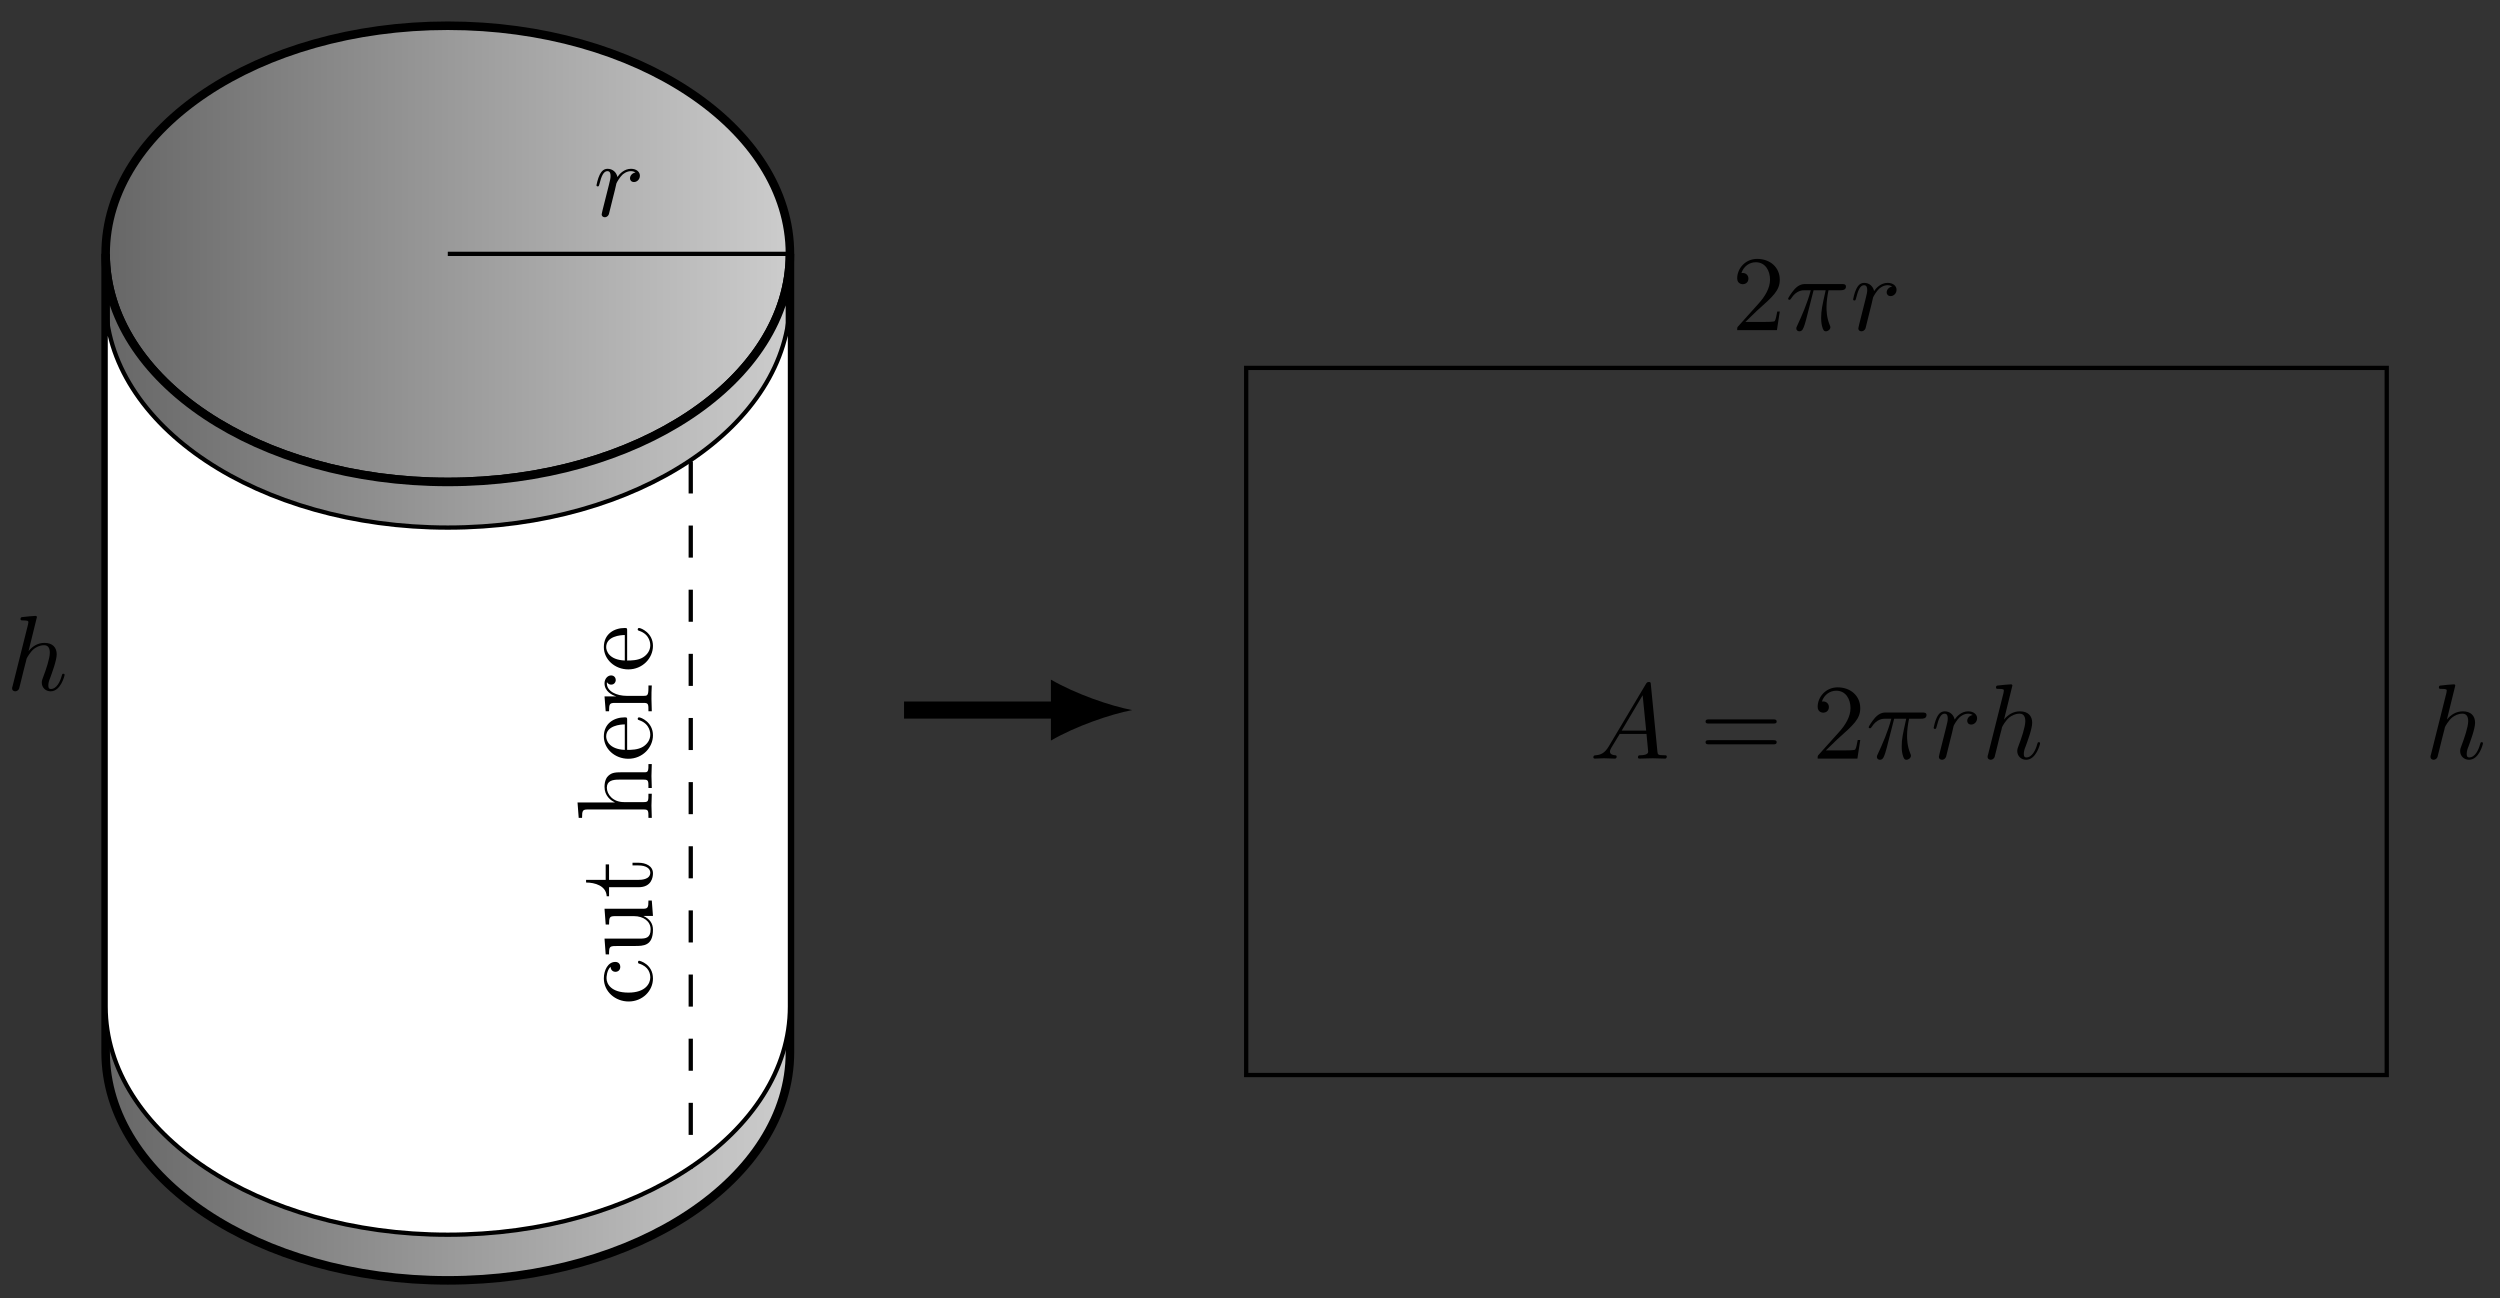 <?xml version="1.0" encoding="UTF-8"?>
<svg xmlns="http://www.w3.org/2000/svg" xmlns:xlink="http://www.w3.org/1999/xlink" width="233pt" height="121pt" viewBox="0 0 233 121" version="1.1">
<rect x="0" y="0" width="233" height="121" fill="#333333" stroke="none"/>
<defs>
<g>
<symbol overflow="visible" id="glyph0-0">
<path style="stroke:none;" d=""/>
</symbol>
<symbol overflow="visible" id="glyph0-1">
<path style="stroke:none;" d="M 2.859 -6.812 C 2.859 -6.812 2.859 -6.922 2.734 -6.922 C 2.5 -6.922 1.781 -6.844 1.516 -6.812 C 1.438 -6.812 1.328 -6.797 1.328 -6.625 C 1.328 -6.5 1.422 -6.5 1.562 -6.5 C 2.047 -6.5 2.062 -6.438 2.062 -6.328 L 2.031 -6.125 L 0.594 -0.391 C 0.547 -0.25 0.547 -0.234 0.547 -0.172 C 0.547 0.062 0.75 0.109 0.844 0.109 C 1 0.109 1.156 -0.016 1.203 -0.156 L 1.391 -0.906 L 1.609 -1.797 C 1.672 -2.031 1.734 -2.25 1.781 -2.469 C 1.797 -2.531 1.891 -2.859 1.891 -2.922 C 1.922 -3.016 2.234 -3.562 2.578 -3.844 C 2.797 -4 3.094 -4.188 3.531 -4.188 C 3.953 -4.188 4.062 -3.844 4.062 -3.484 C 4.062 -2.953 3.688 -1.859 3.453 -1.25 C 3.375 -1.031 3.312 -0.906 3.312 -0.703 C 3.312 -0.234 3.672 0.109 4.141 0.109 C 5.078 0.109 5.438 -1.344 5.438 -1.422 C 5.438 -1.531 5.359 -1.531 5.328 -1.531 C 5.219 -1.531 5.219 -1.5 5.172 -1.344 C 5.031 -0.812 4.703 -0.109 4.156 -0.109 C 3.984 -0.109 3.922 -0.203 3.922 -0.438 C 3.922 -0.688 4 -0.922 4.094 -1.141 C 4.25 -1.578 4.703 -2.766 4.703 -3.344 C 4.703 -3.984 4.312 -4.406 3.562 -4.406 C 2.938 -4.406 2.453 -4.094 2.078 -3.641 Z M 2.859 -6.812 "/>
</symbol>
<symbol overflow="visible" id="glyph0-2">
<path style="stroke:none;" d="M 0.875 -0.594 C 0.844 -0.438 0.781 -0.203 0.781 -0.156 C 0.781 0.016 0.922 0.109 1.078 0.109 C 1.203 0.109 1.375 0.031 1.453 -0.172 C 1.469 -0.203 1.797 -1.562 1.844 -1.75 C 1.922 -2.078 2.109 -2.766 2.156 -3.047 C 2.203 -3.172 2.484 -3.641 2.719 -3.859 C 2.797 -3.922 3.094 -4.188 3.516 -4.188 C 3.781 -4.188 3.922 -4.062 3.938 -4.062 C 3.641 -4.016 3.422 -3.781 3.422 -3.516 C 3.422 -3.359 3.531 -3.172 3.797 -3.172 C 4.062 -3.172 4.344 -3.406 4.344 -3.766 C 4.344 -4.109 4.031 -4.406 3.516 -4.406 C 2.875 -4.406 2.438 -3.922 2.25 -3.641 C 2.156 -4.094 1.797 -4.406 1.328 -4.406 C 0.875 -4.406 0.688 -4.016 0.594 -3.844 C 0.422 -3.5 0.297 -2.906 0.297 -2.875 C 0.297 -2.766 0.391 -2.766 0.406 -2.766 C 0.516 -2.766 0.516 -2.781 0.578 -3 C 0.75 -3.703 0.953 -4.188 1.312 -4.188 C 1.469 -4.188 1.609 -4.109 1.609 -3.734 C 1.609 -3.516 1.578 -3.406 1.453 -2.891 Z M 0.875 -0.594 "/>
</symbol>
<symbol overflow="visible" id="glyph0-3">
<path style="stroke:none;" d="M 2.641 -3.719 L 3.766 -3.719 C 3.438 -2.25 3.344 -1.812 3.344 -1.141 C 3.344 -1 3.344 -0.734 3.422 -0.391 C 3.531 0.047 3.641 0.109 3.781 0.109 C 3.984 0.109 4.203 -0.062 4.203 -0.266 C 4.203 -0.328 4.203 -0.344 4.141 -0.484 C 3.844 -1.203 3.844 -1.859 3.844 -2.141 C 3.844 -2.656 3.922 -3.203 4.031 -3.719 L 5.156 -3.719 C 5.297 -3.719 5.656 -3.719 5.656 -4.062 C 5.656 -4.297 5.438 -4.297 5.25 -4.297 L 1.906 -4.297 C 1.688 -4.297 1.312 -4.297 0.875 -3.828 C 0.531 -3.438 0.266 -2.984 0.266 -2.938 C 0.266 -2.922 0.266 -2.828 0.391 -2.828 C 0.469 -2.828 0.484 -2.875 0.547 -2.953 C 1.031 -3.719 1.609 -3.719 1.812 -3.719 L 2.375 -3.719 C 2.062 -2.516 1.531 -1.312 1.109 -0.406 C 1.031 -0.25 1.031 -0.234 1.031 -0.156 C 1.031 0.031 1.188 0.109 1.312 0.109 C 1.609 0.109 1.688 -0.172 1.812 -0.531 C 1.953 -1 1.953 -1.016 2.078 -1.516 Z M 2.641 -3.719 "/>
</symbol>
<symbol overflow="visible" id="glyph0-4">
<path style="stroke:none;" d="M 1.781 -1.141 C 1.391 -0.484 1 -0.344 0.562 -0.312 C 0.438 -0.297 0.344 -0.297 0.344 -0.109 C 0.344 -0.047 0.406 0 0.484 0 C 0.75 0 1.062 -0.031 1.328 -0.031 C 1.672 -0.031 2.016 0 2.328 0 C 2.391 0 2.516 0 2.516 -0.188 C 2.516 -0.297 2.438 -0.312 2.359 -0.312 C 2.141 -0.328 1.891 -0.406 1.891 -0.656 C 1.891 -0.781 1.953 -0.891 2.031 -1.031 L 2.797 -2.297 L 5.297 -2.297 C 5.312 -2.094 5.453 -0.734 5.453 -0.641 C 5.453 -0.344 4.938 -0.312 4.734 -0.312 C 4.594 -0.312 4.5 -0.312 4.5 -0.109 C 4.5 0 4.609 0 4.641 0 C 5.047 0 5.469 -0.031 5.875 -0.031 C 6.125 -0.031 6.766 0 7.016 0 C 7.062 0 7.188 0 7.188 -0.203 C 7.188 -0.312 7.094 -0.312 6.953 -0.312 C 6.344 -0.312 6.344 -0.375 6.312 -0.672 L 5.703 -6.891 C 5.688 -7.094 5.688 -7.141 5.516 -7.141 C 5.359 -7.141 5.312 -7.062 5.25 -6.969 Z M 2.984 -2.609 L 4.938 -5.906 L 5.266 -2.609 Z M 2.984 -2.609 "/>
</symbol>
<symbol overflow="visible" id="glyph1-0">
<path style="stroke:none;" d=""/>
</symbol>
<symbol overflow="visible" id="glyph1-1">
<path style="stroke:none;" d="M -1.188 -4.141 C -1.281 -4.141 -1.281 -4.031 -1.281 -4 C -1.281 -3.922 -1.25 -3.891 -1.188 -3.875 C -0.266 -3.594 -0.141 -2.938 -0.141 -2.578 C -0.141 -2.047 -0.562 -1.172 -2.172 -1.172 C -3.797 -1.172 -4.219 -1.984 -4.219 -2.516 C -4.219 -2.609 -4.203 -3.234 -3.844 -3.578 C -3.812 -3.172 -3.516 -3.109 -3.391 -3.109 C -3.125 -3.109 -2.938 -3.297 -2.938 -3.562 C -2.938 -3.828 -3.094 -4.031 -3.406 -4.031 C -4.078 -4.031 -4.469 -3.266 -4.469 -2.5 C -4.469 -1.25 -3.391 -0.344 -2.156 -0.344 C -0.875 -0.344 0.109 -1.328 0.109 -2.484 C 0.109 -3.812 -1.094 -4.141 -1.188 -4.141 Z M -1.188 -4.141 "/>
</symbol>
<symbol overflow="visible" id="glyph1-2">
<path style="stroke:none;" d="M 0 -5.328 L -0.312 -5.328 C -0.312 -4.641 -0.375 -4.562 -0.875 -4.562 L -4.406 -4.562 L -4.297 -3.094 L -3.984 -3.094 C -3.984 -3.781 -3.922 -3.875 -3.422 -3.875 L -1.656 -3.875 C -0.781 -3.875 -0.109 -3.391 -0.109 -2.656 C -0.109 -1.828 -0.578 -1.781 -1.094 -1.781 L -4.406 -1.781 L -4.297 -0.312 L -3.984 -0.312 C -3.984 -1.094 -3.953 -1.094 -3.078 -1.094 L -1.578 -1.094 C -0.797 -1.094 0.109 -1.094 0.109 -2.609 C 0.109 -3.172 -0.172 -3.609 -0.781 -3.891 L 0.109 -3.891 Z M 0 -5.328 "/>
</symbol>
<symbol overflow="visible" id="glyph1-3">
<path style="stroke:none;" d="M -1.234 -3.312 L -1.797 -3.312 L -1.797 -3.062 L -1.25 -3.062 C -0.516 -3.062 -0.141 -2.766 -0.141 -2.391 C -0.141 -1.719 -1.047 -1.719 -1.219 -1.719 L -3.984 -1.719 L -3.984 -3.156 L -4.297 -3.156 L -4.297 -1.719 L -6.125 -1.719 L -6.125 -1.469 C -5.312 -1.469 -4.25 -1.172 -4.203 -0.188 L -3.984 -0.188 L -3.984 -1.031 L -1.234 -1.031 C -0.016 -1.031 0.109 -1.969 0.109 -2.328 C 0.109 -3.031 -0.594 -3.312 -1.234 -3.312 Z M -1.234 -3.312 "/>
</symbol>
<symbol overflow="visible" id="glyph1-4">
<path style="stroke:none;" d="M 0 -5.328 L -0.312 -5.328 C -0.312 -4.812 -0.312 -4.562 -0.609 -4.562 L -2.516 -4.562 C -3.375 -4.562 -3.672 -4.562 -4.031 -4.25 C -4.203 -4.109 -4.406 -3.781 -4.406 -3.203 C -4.406 -2.359 -3.812 -1.922 -3.453 -1.766 L -3.453 -1.75 L -6.922 -1.75 L -6.812 -0.312 L -6.5 -0.312 C -6.5 -1.016 -6.438 -1.094 -5.938 -1.094 L -0.75 -1.094 C -0.312 -1.094 -0.312 -0.984 -0.312 -0.312 L 0 -0.312 L -0.031 -1.453 L 0 -2.562 L -0.312 -2.562 C -0.312 -1.891 -0.312 -1.781 -0.75 -1.781 L -2.594 -1.781 C -3.625 -1.781 -4.188 -2.5 -4.188 -3.125 C -4.188 -3.766 -3.656 -3.875 -3.078 -3.875 L -0.75 -3.875 C -0.312 -3.875 -0.312 -3.766 -0.312 -3.094 L 0 -3.094 L -0.031 -4.219 Z M 0 -5.328 "/>
</symbol>
<symbol overflow="visible" id="glyph1-5">
<path style="stroke:none;" d="M -1.188 -4.141 C -1.281 -4.141 -1.312 -4.062 -1.312 -4 C -1.312 -3.922 -1.25 -3.891 -1.172 -3.875 C -0.141 -3.531 -0.141 -2.625 -0.141 -2.531 C -0.141 -2.031 -0.438 -1.641 -0.812 -1.406 C -1.281 -1.109 -1.938 -1.109 -2.297 -1.109 L -2.297 -3.891 C -2.297 -4.109 -2.297 -4.141 -2.516 -4.141 C -3.5 -4.141 -4.469 -3.594 -4.469 -2.359 C -4.469 -1.203 -3.438 -0.281 -2.188 -0.281 C -0.859 -0.281 0.109 -1.328 0.109 -2.469 C 0.109 -3.688 -1 -4.141 -1.188 -4.141 Z M -2.516 -3.484 L -2.516 -1.109 C -4 -1.172 -4.25 -2.016 -4.25 -2.359 C -4.25 -3.375 -2.906 -3.484 -2.516 -3.484 Z M -2.516 -3.484 "/>
</symbol>
<symbol overflow="visible" id="glyph1-6">
<path style="stroke:none;" d="M -3.797 -3.625 C -4.109 -3.625 -4.406 -3.312 -4.406 -2.891 C -4.406 -2.156 -3.734 -1.797 -3.312 -1.672 L -4.406 -1.672 L -4.297 -0.281 L -3.984 -0.281 C -3.984 -0.984 -3.922 -1.062 -3.422 -1.062 L -0.75 -1.062 C -0.312 -1.062 -0.312 -0.953 -0.312 -0.281 L 0 -0.281 L -0.031 -1.422 C -0.031 -1.812 -0.031 -2.281 0 -2.688 L -0.312 -2.688 L -0.312 -2.469 C -0.312 -1.734 -0.422 -1.719 -0.781 -1.719 L -2.312 -1.719 C -3.297 -1.719 -4.188 -2.141 -4.188 -2.891 C -4.188 -2.953 -4.188 -2.984 -4.172 -3 C -4.172 -2.969 -4.047 -2.766 -3.781 -2.766 C -3.516 -2.766 -3.359 -2.984 -3.359 -3.203 C -3.359 -3.375 -3.484 -3.625 -3.797 -3.625 Z M -3.797 -3.625 "/>
</symbol>
<symbol overflow="visible" id="glyph2-0">
<path style="stroke:none;" d=""/>
</symbol>
<symbol overflow="visible" id="glyph2-1">
<path style="stroke:none;" d="M 1.266 -0.766 L 2.328 -1.797 C 3.875 -3.172 4.469 -3.703 4.469 -4.703 C 4.469 -5.844 3.578 -6.641 2.359 -6.641 C 1.234 -6.641 0.5 -5.719 0.5 -4.828 C 0.5 -4.281 1 -4.281 1.031 -4.281 C 1.203 -4.281 1.547 -4.391 1.547 -4.812 C 1.547 -5.062 1.359 -5.328 1.016 -5.328 C 0.938 -5.328 0.922 -5.328 0.891 -5.312 C 1.109 -5.969 1.656 -6.328 2.234 -6.328 C 3.141 -6.328 3.562 -5.516 3.562 -4.703 C 3.562 -3.906 3.078 -3.125 2.516 -2.5 L 0.609 -0.375 C 0.5 -0.266 0.5 -0.234 0.5 0 L 4.203 0 L 4.469 -1.734 L 4.234 -1.734 C 4.172 -1.438 4.109 -1 4 -0.844 C 3.938 -0.766 3.281 -0.766 3.062 -0.766 Z M 1.266 -0.766 "/>
</symbol>
<symbol overflow="visible" id="glyph2-2">
<path style="stroke:none;" d="M 6.844 -3.266 C 7 -3.266 7.188 -3.266 7.188 -3.453 C 7.188 -3.656 7 -3.656 6.859 -3.656 L 0.891 -3.656 C 0.75 -3.656 0.562 -3.656 0.562 -3.453 C 0.562 -3.266 0.75 -3.266 0.891 -3.266 Z M 6.859 -1.328 C 7 -1.328 7.188 -1.328 7.188 -1.531 C 7.188 -1.719 7 -1.719 6.844 -1.719 L 0.891 -1.719 C 0.75 -1.719 0.562 -1.719 0.562 -1.531 C 0.562 -1.328 0.75 -1.328 0.891 -1.328 Z M 6.859 -1.328 "/>
</symbol>
</g>
<clipPath id="clip1">
  <path d="M 9 2 L 74 2 L 74 45 L 9 45 Z M 9 2 "/>
</clipPath>
<clipPath id="clip2">
  <path d="M 73.625 23.66 C 73.625 11.918 59.348 2.398 41.734 2.398 C 24.121 2.398 9.844 11.918 9.844 23.66 C 9.844 35.402 24.121 44.918 41.734 44.918 C 59.348 44.918 73.625 35.402 73.625 23.66 Z M 73.625 23.66 "/>
</clipPath>
<linearGradient id="linear0" gradientUnits="userSpaceOnUse" x1="0" y1="25.003" x2="0" y2="74.997" gradientTransform="matrix(0,-0.851,-1.276,0,105.525,66.184)">
<stop offset="0" style="stop-color:rgb(79.997%,79.997%,79.997%);stop-opacity:1;"/>
<stop offset="0.008" style="stop-color:rgb(79.84%,79.84%,79.84%);stop-opacity:1;"/>
<stop offset="0.016" style="stop-color:rgb(79.527%,79.527%,79.527%);stop-opacity:1;"/>
<stop offset="0.023" style="stop-color:rgb(79.216%,79.216%,79.216%);stop-opacity:1;"/>
<stop offset="0.031" style="stop-color:rgb(78.903%,78.903%,78.903%);stop-opacity:1;"/>
<stop offset="0.039" style="stop-color:rgb(78.59%,78.59%,78.59%);stop-opacity:1;"/>
<stop offset="0.047" style="stop-color:rgb(78.278%,78.278%,78.278%);stop-opacity:1;"/>
<stop offset="0.055" style="stop-color:rgb(77.965%,77.965%,77.965%);stop-opacity:1;"/>
<stop offset="0.062" style="stop-color:rgb(77.654%,77.654%,77.654%);stop-opacity:1;"/>
<stop offset="0.07" style="stop-color:rgb(77.341%,77.341%,77.341%);stop-opacity:1;"/>
<stop offset="0.078" style="stop-color:rgb(77.028%,77.028%,77.028%);stop-opacity:1;"/>
<stop offset="0.086" style="stop-color:rgb(76.715%,76.715%,76.715%);stop-opacity:1;"/>
<stop offset="0.094" style="stop-color:rgb(76.402%,76.402%,76.402%);stop-opacity:1;"/>
<stop offset="0.102" style="stop-color:rgb(76.091%,76.091%,76.091%);stop-opacity:1;"/>
<stop offset="0.109" style="stop-color:rgb(75.778%,75.778%,75.778%);stop-opacity:1;"/>
<stop offset="0.117" style="stop-color:rgb(75.465%,75.465%,75.465%);stop-opacity:1;"/>
<stop offset="0.125" style="stop-color:rgb(75.153%,75.153%,75.153%);stop-opacity:1;"/>
<stop offset="0.133" style="stop-color:rgb(74.841%,74.841%,74.841%);stop-opacity:1;"/>
<stop offset="0.141" style="stop-color:rgb(74.529%,74.529%,74.529%);stop-opacity:1;"/>
<stop offset="0.148" style="stop-color:rgb(74.216%,74.216%,74.216%);stop-opacity:1;"/>
<stop offset="0.156" style="stop-color:rgb(73.903%,73.903%,73.903%);stop-opacity:1;"/>
<stop offset="0.164" style="stop-color:rgb(73.59%,73.59%,73.59%);stop-opacity:1;"/>
<stop offset="0.172" style="stop-color:rgb(73.279%,73.279%,73.279%);stop-opacity:1;"/>
<stop offset="0.18" style="stop-color:rgb(72.966%,72.966%,72.966%);stop-opacity:1;"/>
<stop offset="0.188" style="stop-color:rgb(72.653%,72.653%,72.653%);stop-opacity:1;"/>
<stop offset="0.195" style="stop-color:rgb(72.34%,72.34%,72.34%);stop-opacity:1;"/>
<stop offset="0.203" style="stop-color:rgb(72.029%,72.029%,72.029%);stop-opacity:1;"/>
<stop offset="0.211" style="stop-color:rgb(71.716%,71.716%,71.716%);stop-opacity:1;"/>
<stop offset="0.219" style="stop-color:rgb(71.404%,71.404%,71.404%);stop-opacity:1;"/>
<stop offset="0.227" style="stop-color:rgb(71.091%,71.091%,71.091%);stop-opacity:1;"/>
<stop offset="0.234" style="stop-color:rgb(70.778%,70.778%,70.778%);stop-opacity:1;"/>
<stop offset="0.242" style="stop-color:rgb(70.467%,70.467%,70.467%);stop-opacity:1;"/>
<stop offset="0.25" style="stop-color:rgb(70.154%,70.154%,70.154%);stop-opacity:1;"/>
<stop offset="0.258" style="stop-color:rgb(69.841%,69.841%,69.841%);stop-opacity:1;"/>
<stop offset="0.266" style="stop-color:rgb(69.528%,69.528%,69.528%);stop-opacity:1;"/>
<stop offset="0.273" style="stop-color:rgb(69.215%,69.215%,69.215%);stop-opacity:1;"/>
<stop offset="0.281" style="stop-color:rgb(68.904%,68.904%,68.904%);stop-opacity:1;"/>
<stop offset="0.289" style="stop-color:rgb(68.591%,68.591%,68.591%);stop-opacity:1;"/>
<stop offset="0.297" style="stop-color:rgb(68.279%,68.279%,68.279%);stop-opacity:1;"/>
<stop offset="0.305" style="stop-color:rgb(67.966%,67.966%,67.966%);stop-opacity:1;"/>
<stop offset="0.312" style="stop-color:rgb(67.654%,67.654%,67.654%);stop-opacity:1;"/>
<stop offset="0.32" style="stop-color:rgb(67.342%,67.342%,67.342%);stop-opacity:1;"/>
<stop offset="0.328" style="stop-color:rgb(67.029%,67.029%,67.029%);stop-opacity:1;"/>
<stop offset="0.336" style="stop-color:rgb(66.716%,66.716%,66.716%);stop-opacity:1;"/>
<stop offset="0.344" style="stop-color:rgb(66.403%,66.403%,66.403%);stop-opacity:1;"/>
<stop offset="0.352" style="stop-color:rgb(66.092%,66.092%,66.092%);stop-opacity:1;"/>
<stop offset="0.359" style="stop-color:rgb(65.779%,65.779%,65.779%);stop-opacity:1;"/>
<stop offset="0.367" style="stop-color:rgb(65.466%,65.466%,65.466%);stop-opacity:1;"/>
<stop offset="0.375" style="stop-color:rgb(65.154%,65.154%,65.154%);stop-opacity:1;"/>
<stop offset="0.383" style="stop-color:rgb(64.842%,64.842%,64.842%);stop-opacity:1;"/>
<stop offset="0.391" style="stop-color:rgb(64.529%,64.529%,64.529%);stop-opacity:1;"/>
<stop offset="0.398" style="stop-color:rgb(64.217%,64.217%,64.217%);stop-opacity:1;"/>
<stop offset="0.406" style="stop-color:rgb(63.904%,63.904%,63.904%);stop-opacity:1;"/>
<stop offset="0.414" style="stop-color:rgb(63.591%,63.591%,63.591%);stop-opacity:1;"/>
<stop offset="0.422" style="stop-color:rgb(63.28%,63.28%,63.28%);stop-opacity:1;"/>
<stop offset="0.43" style="stop-color:rgb(62.967%,62.967%,62.967%);stop-opacity:1;"/>
<stop offset="0.438" style="stop-color:rgb(62.654%,62.654%,62.654%);stop-opacity:1;"/>
<stop offset="0.445" style="stop-color:rgb(62.341%,62.341%,62.341%);stop-opacity:1;"/>
<stop offset="0.453" style="stop-color:rgb(62.029%,62.029%,62.029%);stop-opacity:1;"/>
<stop offset="0.461" style="stop-color:rgb(61.717%,61.717%,61.717%);stop-opacity:1;"/>
<stop offset="0.469" style="stop-color:rgb(61.404%,61.404%,61.404%);stop-opacity:1;"/>
<stop offset="0.477" style="stop-color:rgb(61.092%,61.092%,61.092%);stop-opacity:1;"/>
<stop offset="0.484" style="stop-color:rgb(60.779%,60.779%,60.779%);stop-opacity:1;"/>
<stop offset="0.492" style="stop-color:rgb(60.468%,60.468%,60.468%);stop-opacity:1;"/>
<stop offset="0.5" style="stop-color:rgb(60.155%,60.155%,60.155%);stop-opacity:1;"/>
<stop offset="0.508" style="stop-color:rgb(59.842%,59.842%,59.842%);stop-opacity:1;"/>
<stop offset="0.516" style="stop-color:rgb(59.529%,59.529%,59.529%);stop-opacity:1;"/>
<stop offset="0.523" style="stop-color:rgb(59.216%,59.216%,59.216%);stop-opacity:1;"/>
<stop offset="0.531" style="stop-color:rgb(58.905%,58.905%,58.905%);stop-opacity:1;"/>
<stop offset="0.539" style="stop-color:rgb(58.592%,58.592%,58.592%);stop-opacity:1;"/>
<stop offset="0.547" style="stop-color:rgb(58.279%,58.279%,58.279%);stop-opacity:1;"/>
<stop offset="0.555" style="stop-color:rgb(57.967%,57.967%,57.967%);stop-opacity:1;"/>
<stop offset="0.562" style="stop-color:rgb(57.655%,57.655%,57.655%);stop-opacity:1;"/>
<stop offset="0.57" style="stop-color:rgb(57.343%,57.343%,57.343%);stop-opacity:1;"/>
<stop offset="0.578" style="stop-color:rgb(57.03%,57.03%,57.03%);stop-opacity:1;"/>
<stop offset="0.586" style="stop-color:rgb(56.717%,56.717%,56.717%);stop-opacity:1;"/>
<stop offset="0.594" style="stop-color:rgb(56.406%,56.406%,56.406%);stop-opacity:1;"/>
<stop offset="0.602" style="stop-color:rgb(56.093%,56.093%,56.093%);stop-opacity:1;"/>
<stop offset="0.609" style="stop-color:rgb(55.78%,55.78%,55.78%);stop-opacity:1;"/>
<stop offset="0.617" style="stop-color:rgb(55.467%,55.467%,55.467%);stop-opacity:1;"/>
<stop offset="0.625" style="stop-color:rgb(55.156%,55.156%,55.156%);stop-opacity:1;"/>
<stop offset="0.633" style="stop-color:rgb(54.843%,54.843%,54.843%);stop-opacity:1;"/>
<stop offset="0.641" style="stop-color:rgb(54.53%,54.53%,54.53%);stop-opacity:1;"/>
<stop offset="0.648" style="stop-color:rgb(54.218%,54.218%,54.218%);stop-opacity:1;"/>
<stop offset="0.656" style="stop-color:rgb(53.906%,53.906%,53.906%);stop-opacity:1;"/>
<stop offset="0.664" style="stop-color:rgb(53.593%,53.593%,53.593%);stop-opacity:1;"/>
<stop offset="0.672" style="stop-color:rgb(53.281%,53.281%,53.281%);stop-opacity:1;"/>
<stop offset="0.68" style="stop-color:rgb(52.968%,52.968%,52.968%);stop-opacity:1;"/>
<stop offset="0.688" style="stop-color:rgb(52.655%,52.655%,52.655%);stop-opacity:1;"/>
<stop offset="0.695" style="stop-color:rgb(52.344%,52.344%,52.344%);stop-opacity:1;"/>
<stop offset="0.703" style="stop-color:rgb(52.031%,52.031%,52.031%);stop-opacity:1;"/>
<stop offset="0.711" style="stop-color:rgb(51.718%,51.718%,51.718%);stop-opacity:1;"/>
<stop offset="0.719" style="stop-color:rgb(51.405%,51.405%,51.405%);stop-opacity:1;"/>
<stop offset="0.727" style="stop-color:rgb(51.094%,51.094%,51.094%);stop-opacity:1;"/>
<stop offset="0.734" style="stop-color:rgb(50.781%,50.781%,50.781%);stop-opacity:1;"/>
<stop offset="0.742" style="stop-color:rgb(50.468%,50.468%,50.468%);stop-opacity:1;"/>
<stop offset="0.75" style="stop-color:rgb(50.156%,50.156%,50.156%);stop-opacity:1;"/>
<stop offset="0.758" style="stop-color:rgb(49.844%,49.844%,49.844%);stop-opacity:1;"/>
<stop offset="0.766" style="stop-color:rgb(49.532%,49.532%,49.532%);stop-opacity:1;"/>
<stop offset="0.773" style="stop-color:rgb(49.219%,49.219%,49.219%);stop-opacity:1;"/>
<stop offset="0.781" style="stop-color:rgb(48.906%,48.906%,48.906%);stop-opacity:1;"/>
<stop offset="0.789" style="stop-color:rgb(48.595%,48.595%,48.595%);stop-opacity:1;"/>
<stop offset="0.797" style="stop-color:rgb(48.282%,48.282%,48.282%);stop-opacity:1;"/>
<stop offset="0.805" style="stop-color:rgb(47.969%,47.969%,47.969%);stop-opacity:1;"/>
<stop offset="0.812" style="stop-color:rgb(47.656%,47.656%,47.656%);stop-opacity:1;"/>
<stop offset="0.82" style="stop-color:rgb(47.345%,47.345%,47.345%);stop-opacity:1;"/>
<stop offset="0.828" style="stop-color:rgb(47.032%,47.032%,47.032%);stop-opacity:1;"/>
<stop offset="0.836" style="stop-color:rgb(46.719%,46.719%,46.719%);stop-opacity:1;"/>
<stop offset="0.844" style="stop-color:rgb(46.407%,46.407%,46.407%);stop-opacity:1;"/>
<stop offset="0.852" style="stop-color:rgb(46.094%,46.094%,46.094%);stop-opacity:1;"/>
<stop offset="0.859" style="stop-color:rgb(45.782%,45.782%,45.782%);stop-opacity:1;"/>
<stop offset="0.867" style="stop-color:rgb(45.47%,45.47%,45.47%);stop-opacity:1;"/>
<stop offset="0.875" style="stop-color:rgb(45.157%,45.157%,45.157%);stop-opacity:1;"/>
<stop offset="0.883" style="stop-color:rgb(44.844%,44.844%,44.844%);stop-opacity:1;"/>
<stop offset="0.891" style="stop-color:rgb(44.533%,44.533%,44.533%);stop-opacity:1;"/>
<stop offset="0.898" style="stop-color:rgb(44.22%,44.22%,44.22%);stop-opacity:1;"/>
<stop offset="0.906" style="stop-color:rgb(43.907%,43.907%,43.907%);stop-opacity:1;"/>
<stop offset="0.914" style="stop-color:rgb(43.594%,43.594%,43.594%);stop-opacity:1;"/>
<stop offset="0.922" style="stop-color:rgb(43.283%,43.283%,43.283%);stop-opacity:1;"/>
<stop offset="0.93" style="stop-color:rgb(42.97%,42.97%,42.97%);stop-opacity:1;"/>
<stop offset="0.938" style="stop-color:rgb(42.657%,42.657%,42.657%);stop-opacity:1;"/>
<stop offset="0.945" style="stop-color:rgb(42.345%,42.345%,42.345%);stop-opacity:1;"/>
<stop offset="0.953" style="stop-color:rgb(42.033%,42.033%,42.033%);stop-opacity:1;"/>
<stop offset="0.961" style="stop-color:rgb(41.721%,41.721%,41.721%);stop-opacity:1;"/>
<stop offset="0.969" style="stop-color:rgb(41.408%,41.408%,41.408%);stop-opacity:1;"/>
<stop offset="0.977" style="stop-color:rgb(41.095%,41.095%,41.095%);stop-opacity:1;"/>
<stop offset="0.984" style="stop-color:rgb(40.784%,40.784%,40.784%);stop-opacity:1;"/>
<stop offset="0.992" style="stop-color:rgb(40.471%,40.471%,40.471%);stop-opacity:1;"/>
<stop offset="1" style="stop-color:rgb(40.158%,40.158%,40.158%);stop-opacity:1;"/>
</linearGradient>
<clipPath id="clip3">
  <path d="M 9 23 L 74 23 L 74 120 L 9 120 Z M 9 23 "/>
</clipPath>
<clipPath id="clip4">
  <path d="M 9.844 23.66 L 9.844 98.07 C 9.844 109.812 24.121 119.332 41.734 119.332 C 59.348 119.332 73.625 109.812 73.625 98.07 L 73.625 23.66 C 73.625 35.402 59.348 44.918 41.734 44.918 C 24.121 44.918 9.844 35.402 9.844 23.66 "/>
</clipPath>
<linearGradient id="linear1" gradientUnits="userSpaceOnUse" x1="0" y1="25.003" x2="0" y2="74.997" gradientTransform="matrix(0,-1.914,-1.276,0,105.525,167.179)">
<stop offset="0" style="stop-color:rgb(79.997%,79.997%,79.997%);stop-opacity:1;"/>
<stop offset="0.008" style="stop-color:rgb(79.84%,79.84%,79.84%);stop-opacity:1;"/>
<stop offset="0.016" style="stop-color:rgb(79.527%,79.527%,79.527%);stop-opacity:1;"/>
<stop offset="0.023" style="stop-color:rgb(79.216%,79.216%,79.216%);stop-opacity:1;"/>
<stop offset="0.031" style="stop-color:rgb(78.903%,78.903%,78.903%);stop-opacity:1;"/>
<stop offset="0.039" style="stop-color:rgb(78.59%,78.59%,78.59%);stop-opacity:1;"/>
<stop offset="0.047" style="stop-color:rgb(78.278%,78.278%,78.278%);stop-opacity:1;"/>
<stop offset="0.055" style="stop-color:rgb(77.965%,77.965%,77.965%);stop-opacity:1;"/>
<stop offset="0.062" style="stop-color:rgb(77.654%,77.654%,77.654%);stop-opacity:1;"/>
<stop offset="0.07" style="stop-color:rgb(77.341%,77.341%,77.341%);stop-opacity:1;"/>
<stop offset="0.078" style="stop-color:rgb(77.028%,77.028%,77.028%);stop-opacity:1;"/>
<stop offset="0.086" style="stop-color:rgb(76.715%,76.715%,76.715%);stop-opacity:1;"/>
<stop offset="0.094" style="stop-color:rgb(76.402%,76.402%,76.402%);stop-opacity:1;"/>
<stop offset="0.102" style="stop-color:rgb(76.091%,76.091%,76.091%);stop-opacity:1;"/>
<stop offset="0.109" style="stop-color:rgb(75.778%,75.778%,75.778%);stop-opacity:1;"/>
<stop offset="0.117" style="stop-color:rgb(75.465%,75.465%,75.465%);stop-opacity:1;"/>
<stop offset="0.125" style="stop-color:rgb(75.153%,75.153%,75.153%);stop-opacity:1;"/>
<stop offset="0.133" style="stop-color:rgb(74.841%,74.841%,74.841%);stop-opacity:1;"/>
<stop offset="0.141" style="stop-color:rgb(74.529%,74.529%,74.529%);stop-opacity:1;"/>
<stop offset="0.148" style="stop-color:rgb(74.216%,74.216%,74.216%);stop-opacity:1;"/>
<stop offset="0.156" style="stop-color:rgb(73.903%,73.903%,73.903%);stop-opacity:1;"/>
<stop offset="0.164" style="stop-color:rgb(73.59%,73.59%,73.59%);stop-opacity:1;"/>
<stop offset="0.172" style="stop-color:rgb(73.279%,73.279%,73.279%);stop-opacity:1;"/>
<stop offset="0.18" style="stop-color:rgb(72.966%,72.966%,72.966%);stop-opacity:1;"/>
<stop offset="0.188" style="stop-color:rgb(72.653%,72.653%,72.653%);stop-opacity:1;"/>
<stop offset="0.195" style="stop-color:rgb(72.34%,72.34%,72.34%);stop-opacity:1;"/>
<stop offset="0.203" style="stop-color:rgb(72.029%,72.029%,72.029%);stop-opacity:1;"/>
<stop offset="0.211" style="stop-color:rgb(71.716%,71.716%,71.716%);stop-opacity:1;"/>
<stop offset="0.219" style="stop-color:rgb(71.404%,71.404%,71.404%);stop-opacity:1;"/>
<stop offset="0.227" style="stop-color:rgb(71.091%,71.091%,71.091%);stop-opacity:1;"/>
<stop offset="0.234" style="stop-color:rgb(70.778%,70.778%,70.778%);stop-opacity:1;"/>
<stop offset="0.242" style="stop-color:rgb(70.467%,70.467%,70.467%);stop-opacity:1;"/>
<stop offset="0.25" style="stop-color:rgb(70.154%,70.154%,70.154%);stop-opacity:1;"/>
<stop offset="0.258" style="stop-color:rgb(69.841%,69.841%,69.841%);stop-opacity:1;"/>
<stop offset="0.266" style="stop-color:rgb(69.528%,69.528%,69.528%);stop-opacity:1;"/>
<stop offset="0.273" style="stop-color:rgb(69.215%,69.215%,69.215%);stop-opacity:1;"/>
<stop offset="0.281" style="stop-color:rgb(68.904%,68.904%,68.904%);stop-opacity:1;"/>
<stop offset="0.289" style="stop-color:rgb(68.591%,68.591%,68.591%);stop-opacity:1;"/>
<stop offset="0.297" style="stop-color:rgb(68.279%,68.279%,68.279%);stop-opacity:1;"/>
<stop offset="0.305" style="stop-color:rgb(67.966%,67.966%,67.966%);stop-opacity:1;"/>
<stop offset="0.312" style="stop-color:rgb(67.654%,67.654%,67.654%);stop-opacity:1;"/>
<stop offset="0.32" style="stop-color:rgb(67.342%,67.342%,67.342%);stop-opacity:1;"/>
<stop offset="0.328" style="stop-color:rgb(67.029%,67.029%,67.029%);stop-opacity:1;"/>
<stop offset="0.336" style="stop-color:rgb(66.716%,66.716%,66.716%);stop-opacity:1;"/>
<stop offset="0.344" style="stop-color:rgb(66.403%,66.403%,66.403%);stop-opacity:1;"/>
<stop offset="0.352" style="stop-color:rgb(66.092%,66.092%,66.092%);stop-opacity:1;"/>
<stop offset="0.359" style="stop-color:rgb(65.779%,65.779%,65.779%);stop-opacity:1;"/>
<stop offset="0.367" style="stop-color:rgb(65.466%,65.466%,65.466%);stop-opacity:1;"/>
<stop offset="0.375" style="stop-color:rgb(65.154%,65.154%,65.154%);stop-opacity:1;"/>
<stop offset="0.383" style="stop-color:rgb(64.842%,64.842%,64.842%);stop-opacity:1;"/>
<stop offset="0.391" style="stop-color:rgb(64.529%,64.529%,64.529%);stop-opacity:1;"/>
<stop offset="0.398" style="stop-color:rgb(64.217%,64.217%,64.217%);stop-opacity:1;"/>
<stop offset="0.406" style="stop-color:rgb(63.904%,63.904%,63.904%);stop-opacity:1;"/>
<stop offset="0.414" style="stop-color:rgb(63.591%,63.591%,63.591%);stop-opacity:1;"/>
<stop offset="0.422" style="stop-color:rgb(63.28%,63.28%,63.28%);stop-opacity:1;"/>
<stop offset="0.43" style="stop-color:rgb(62.967%,62.967%,62.967%);stop-opacity:1;"/>
<stop offset="0.438" style="stop-color:rgb(62.654%,62.654%,62.654%);stop-opacity:1;"/>
<stop offset="0.445" style="stop-color:rgb(62.341%,62.341%,62.341%);stop-opacity:1;"/>
<stop offset="0.453" style="stop-color:rgb(62.029%,62.029%,62.029%);stop-opacity:1;"/>
<stop offset="0.461" style="stop-color:rgb(61.717%,61.717%,61.717%);stop-opacity:1;"/>
<stop offset="0.469" style="stop-color:rgb(61.404%,61.404%,61.404%);stop-opacity:1;"/>
<stop offset="0.477" style="stop-color:rgb(61.092%,61.092%,61.092%);stop-opacity:1;"/>
<stop offset="0.484" style="stop-color:rgb(60.779%,60.779%,60.779%);stop-opacity:1;"/>
<stop offset="0.492" style="stop-color:rgb(60.468%,60.468%,60.468%);stop-opacity:1;"/>
<stop offset="0.5" style="stop-color:rgb(60.155%,60.155%,60.155%);stop-opacity:1;"/>
<stop offset="0.508" style="stop-color:rgb(59.842%,59.842%,59.842%);stop-opacity:1;"/>
<stop offset="0.516" style="stop-color:rgb(59.529%,59.529%,59.529%);stop-opacity:1;"/>
<stop offset="0.523" style="stop-color:rgb(59.216%,59.216%,59.216%);stop-opacity:1;"/>
<stop offset="0.531" style="stop-color:rgb(58.905%,58.905%,58.905%);stop-opacity:1;"/>
<stop offset="0.539" style="stop-color:rgb(58.592%,58.592%,58.592%);stop-opacity:1;"/>
<stop offset="0.547" style="stop-color:rgb(58.279%,58.279%,58.279%);stop-opacity:1;"/>
<stop offset="0.555" style="stop-color:rgb(57.967%,57.967%,57.967%);stop-opacity:1;"/>
<stop offset="0.562" style="stop-color:rgb(57.655%,57.655%,57.655%);stop-opacity:1;"/>
<stop offset="0.57" style="stop-color:rgb(57.343%,57.343%,57.343%);stop-opacity:1;"/>
<stop offset="0.578" style="stop-color:rgb(57.03%,57.03%,57.03%);stop-opacity:1;"/>
<stop offset="0.586" style="stop-color:rgb(56.717%,56.717%,56.717%);stop-opacity:1;"/>
<stop offset="0.594" style="stop-color:rgb(56.406%,56.406%,56.406%);stop-opacity:1;"/>
<stop offset="0.602" style="stop-color:rgb(56.093%,56.093%,56.093%);stop-opacity:1;"/>
<stop offset="0.609" style="stop-color:rgb(55.78%,55.78%,55.78%);stop-opacity:1;"/>
<stop offset="0.617" style="stop-color:rgb(55.467%,55.467%,55.467%);stop-opacity:1;"/>
<stop offset="0.625" style="stop-color:rgb(55.156%,55.156%,55.156%);stop-opacity:1;"/>
<stop offset="0.633" style="stop-color:rgb(54.843%,54.843%,54.843%);stop-opacity:1;"/>
<stop offset="0.641" style="stop-color:rgb(54.53%,54.53%,54.53%);stop-opacity:1;"/>
<stop offset="0.648" style="stop-color:rgb(54.218%,54.218%,54.218%);stop-opacity:1;"/>
<stop offset="0.656" style="stop-color:rgb(53.906%,53.906%,53.906%);stop-opacity:1;"/>
<stop offset="0.664" style="stop-color:rgb(53.593%,53.593%,53.593%);stop-opacity:1;"/>
<stop offset="0.672" style="stop-color:rgb(53.281%,53.281%,53.281%);stop-opacity:1;"/>
<stop offset="0.68" style="stop-color:rgb(52.968%,52.968%,52.968%);stop-opacity:1;"/>
<stop offset="0.688" style="stop-color:rgb(52.655%,52.655%,52.655%);stop-opacity:1;"/>
<stop offset="0.695" style="stop-color:rgb(52.344%,52.344%,52.344%);stop-opacity:1;"/>
<stop offset="0.703" style="stop-color:rgb(52.031%,52.031%,52.031%);stop-opacity:1;"/>
<stop offset="0.711" style="stop-color:rgb(51.718%,51.718%,51.718%);stop-opacity:1;"/>
<stop offset="0.719" style="stop-color:rgb(51.405%,51.405%,51.405%);stop-opacity:1;"/>
<stop offset="0.727" style="stop-color:rgb(51.094%,51.094%,51.094%);stop-opacity:1;"/>
<stop offset="0.734" style="stop-color:rgb(50.781%,50.781%,50.781%);stop-opacity:1;"/>
<stop offset="0.742" style="stop-color:rgb(50.468%,50.468%,50.468%);stop-opacity:1;"/>
<stop offset="0.75" style="stop-color:rgb(50.156%,50.156%,50.156%);stop-opacity:1;"/>
<stop offset="0.758" style="stop-color:rgb(49.844%,49.844%,49.844%);stop-opacity:1;"/>
<stop offset="0.766" style="stop-color:rgb(49.532%,49.532%,49.532%);stop-opacity:1;"/>
<stop offset="0.773" style="stop-color:rgb(49.219%,49.219%,49.219%);stop-opacity:1;"/>
<stop offset="0.781" style="stop-color:rgb(48.906%,48.906%,48.906%);stop-opacity:1;"/>
<stop offset="0.789" style="stop-color:rgb(48.595%,48.595%,48.595%);stop-opacity:1;"/>
<stop offset="0.797" style="stop-color:rgb(48.282%,48.282%,48.282%);stop-opacity:1;"/>
<stop offset="0.805" style="stop-color:rgb(47.969%,47.969%,47.969%);stop-opacity:1;"/>
<stop offset="0.812" style="stop-color:rgb(47.656%,47.656%,47.656%);stop-opacity:1;"/>
<stop offset="0.82" style="stop-color:rgb(47.345%,47.345%,47.345%);stop-opacity:1;"/>
<stop offset="0.828" style="stop-color:rgb(47.032%,47.032%,47.032%);stop-opacity:1;"/>
<stop offset="0.836" style="stop-color:rgb(46.719%,46.719%,46.719%);stop-opacity:1;"/>
<stop offset="0.844" style="stop-color:rgb(46.407%,46.407%,46.407%);stop-opacity:1;"/>
<stop offset="0.852" style="stop-color:rgb(46.094%,46.094%,46.094%);stop-opacity:1;"/>
<stop offset="0.859" style="stop-color:rgb(45.782%,45.782%,45.782%);stop-opacity:1;"/>
<stop offset="0.867" style="stop-color:rgb(45.47%,45.47%,45.47%);stop-opacity:1;"/>
<stop offset="0.875" style="stop-color:rgb(45.157%,45.157%,45.157%);stop-opacity:1;"/>
<stop offset="0.883" style="stop-color:rgb(44.844%,44.844%,44.844%);stop-opacity:1;"/>
<stop offset="0.891" style="stop-color:rgb(44.533%,44.533%,44.533%);stop-opacity:1;"/>
<stop offset="0.898" style="stop-color:rgb(44.22%,44.22%,44.22%);stop-opacity:1;"/>
<stop offset="0.906" style="stop-color:rgb(43.907%,43.907%,43.907%);stop-opacity:1;"/>
<stop offset="0.914" style="stop-color:rgb(43.594%,43.594%,43.594%);stop-opacity:1;"/>
<stop offset="0.922" style="stop-color:rgb(43.283%,43.283%,43.283%);stop-opacity:1;"/>
<stop offset="0.93" style="stop-color:rgb(42.97%,42.97%,42.97%);stop-opacity:1;"/>
<stop offset="0.938" style="stop-color:rgb(42.657%,42.657%,42.657%);stop-opacity:1;"/>
<stop offset="0.945" style="stop-color:rgb(42.345%,42.345%,42.345%);stop-opacity:1;"/>
<stop offset="0.953" style="stop-color:rgb(42.033%,42.033%,42.033%);stop-opacity:1;"/>
<stop offset="0.961" style="stop-color:rgb(41.721%,41.721%,41.721%);stop-opacity:1;"/>
<stop offset="0.969" style="stop-color:rgb(41.408%,41.408%,41.408%);stop-opacity:1;"/>
<stop offset="0.977" style="stop-color:rgb(41.095%,41.095%,41.095%);stop-opacity:1;"/>
<stop offset="0.984" style="stop-color:rgb(40.784%,40.784%,40.784%);stop-opacity:1;"/>
<stop offset="0.992" style="stop-color:rgb(40.471%,40.471%,40.471%);stop-opacity:1;"/>
<stop offset="1" style="stop-color:rgb(40.158%,40.158%,40.158%);stop-opacity:1;"/>
</linearGradient>
</defs>
<g id="surface1">
<g clip-path="url(#clip1)" clip-rule="nonzero">
<g clip-path="url(#clip2)" clip-rule="nonzero">
<path style=" stroke:none;fill-rule:nonzero;fill:url(#linear0);" d="M 73.625 44.918 L 9.844 44.918 L 9.844 2.398 L 73.625 2.398 Z M 73.625 44.918 "/>
</g>
</g>
<path style="fill:none;stroke-width:0.797;stroke-linecap:butt;stroke-linejoin:miter;stroke:rgb(0%,0%,0%);stroke-opacity:1;stroke-miterlimit:10;" d="M 31.889 -0.002 C 31.889 11.74 17.613 21.26 0 21.26 C -17.612 21.26 -31.889 11.74 -31.889 -0.002 C -31.889 -11.744 -17.612 -21.259 0 -21.259 C 17.613 -21.259 31.889 -11.744 31.889 -0.002 Z M 31.889 -0.002 " transform="matrix(1,0,0,-1,41.734,23.658)"/>
<g clip-path="url(#clip3)" clip-rule="nonzero">
<g clip-path="url(#clip4)" clip-rule="nonzero">
<path style=" stroke:none;fill-rule:nonzero;fill:url(#linear1);" d="M 73.625 119.332 L 9.844 119.332 L 9.844 23.66 L 73.625 23.66 Z M 73.625 119.332 "/>
</g>
</g>
<path style="fill:none;stroke-width:0.797;stroke-linecap:butt;stroke-linejoin:miter;stroke:rgb(0%,0%,0%);stroke-opacity:1;stroke-miterlimit:10;" d="M -31.889 -0.002 L -31.889 -74.41 C -31.889 -86.152 -17.612 -95.672 0 -95.672 C 17.613 -95.672 31.889 -86.152 31.889 -74.41 L 31.889 -0.002 C 31.889 -11.744 17.613 -21.259 0 -21.259 C -17.612 -21.259 -31.889 -11.744 -31.889 -0.002 " transform="matrix(1,0,0,-1,41.734,23.658)"/>
<path style="fill-rule:nonzero;fill:rgb(100%,100%,100%);fill-opacity:1;stroke-width:0.399;stroke-linecap:butt;stroke-linejoin:miter;stroke:rgb(0%,0%,0%);stroke-opacity:1;stroke-miterlimit:10;" d="M -31.889 -4.252 L -31.889 -70.157 C -31.889 -81.899 -17.612 -91.418 0 -91.418 C 17.613 -91.418 31.889 -81.899 31.889 -70.157 L 31.889 -4.252 C 31.889 -15.994 17.613 -25.513 0 -25.513 C -17.612 -25.513 -31.889 -15.994 -31.889 -4.252 " transform="matrix(1,0,0,-1,41.734,23.658)"/>
<g style="fill:rgb(0%,0%,0%);fill-opacity:1;">
  <use xlink:href="#glyph0-1" x="0.582" y="64.323"/>
</g>
<path style="fill:none;stroke-width:0.399;stroke-linecap:butt;stroke-linejoin:miter;stroke:rgb(0%,0%,0%);stroke-opacity:1;stroke-dasharray:2.989,2.989;stroke-miterlimit:10;" d="M 22.644 -19.345 L 22.644 -85.254 " transform="matrix(1,0,0,-1,41.734,23.658)"/>
<g style="fill:rgb(0%,0%,0%);fill-opacity:1;">
  <use xlink:href="#glyph1-1" x="60.747" y="93.683"/>
  <use xlink:href="#glyph1-2" x="60.747" y="89.259"/>
  <use xlink:href="#glyph1-3" x="60.747" y="83.72"/>
</g>
<g style="fill:rgb(0%,0%,0%);fill-opacity:1;">
  <use xlink:href="#glyph1-4" x="60.747" y="76.537"/>
  <use xlink:href="#glyph1-5" x="60.747" y="70.998"/>
  <use xlink:href="#glyph1-6" x="60.747" y="66.574"/>
  <use xlink:href="#glyph1-5" x="60.747" y="62.669"/>
</g>
<path style="fill:none;stroke-width:0.399;stroke-linecap:butt;stroke-linejoin:miter;stroke:rgb(0%,0%,0%);stroke-opacity:1;stroke-miterlimit:10;" d="M 0 -0.002 L 31.889 -0.002 " transform="matrix(1,0,0,-1,41.734,23.658)"/>
<g style="fill:rgb(0%,0%,0%);fill-opacity:1;">
  <use xlink:href="#glyph0-2" x="55.294" y="20.138"/>
</g>
<path style="fill:none;stroke-width:1.594;stroke-linecap:butt;stroke-linejoin:miter;stroke:rgb(0%,0%,0%);stroke-opacity:1;stroke-miterlimit:10;" d="M 42.522 -42.52 L 56.966 -42.52 " transform="matrix(1,0,0,-1,41.734,23.658)"/>
<path style=" stroke:none;fill-rule:nonzero;fill:rgb(0%,0%,0%);fill-opacity:1;" d="M 105.52 66.18 C 103.5 65.801 100.219 64.664 97.945 63.34 L 97.945 69.02 C 100.219 67.695 103.5 66.559 105.52 66.18 "/>
<path style="fill:none;stroke-width:0.399;stroke-linecap:butt;stroke-linejoin:miter;stroke:rgb(0%,0%,0%);stroke-opacity:1;stroke-miterlimit:10;" d="M 74.411 -10.63 L 180.71 -10.63 L 180.71 -76.535 L 74.411 -76.535 Z M 74.411 -10.63 " transform="matrix(1,0,0,-1,41.734,23.658)"/>
<g style="fill:rgb(0%,0%,0%);fill-opacity:1;">
  <use xlink:href="#glyph2-1" x="161.406" y="30.769"/>
</g>
<g style="fill:rgb(0%,0%,0%);fill-opacity:1;">
  <use xlink:href="#glyph0-3" x="166.387" y="30.769"/>
</g>
<g style="fill:rgb(0%,0%,0%);fill-opacity:1;">
  <use xlink:href="#glyph0-2" x="172.415" y="30.769"/>
</g>
<g style="fill:rgb(0%,0%,0%);fill-opacity:1;">
  <use xlink:href="#glyph0-1" x="225.974" y="70.702"/>
</g>
<g style="fill:rgb(0%,0%,0%);fill-opacity:1;">
  <use xlink:href="#glyph0-4" x="148.157" y="70.702"/>
</g>
<g style="fill:rgb(0%,0%,0%);fill-opacity:1;">
  <use xlink:href="#glyph2-2" x="158.397" y="70.702"/>
</g>
<g style="fill:rgb(0%,0%,0%);fill-opacity:1;">
  <use xlink:href="#glyph2-1" x="168.906" y="70.702"/>
</g>
<g style="fill:rgb(0%,0%,0%);fill-opacity:1;">
  <use xlink:href="#glyph0-3" x="173.895" y="70.702"/>
</g>
<g style="fill:rgb(0%,0%,0%);fill-opacity:1;">
  <use xlink:href="#glyph0-2" x="179.922" y="70.702"/>
</g>
<g style="fill:rgb(0%,0%,0%);fill-opacity:1;">
  <use xlink:href="#glyph0-1" x="184.697" y="70.702"/>
</g>
</g>
</svg>
